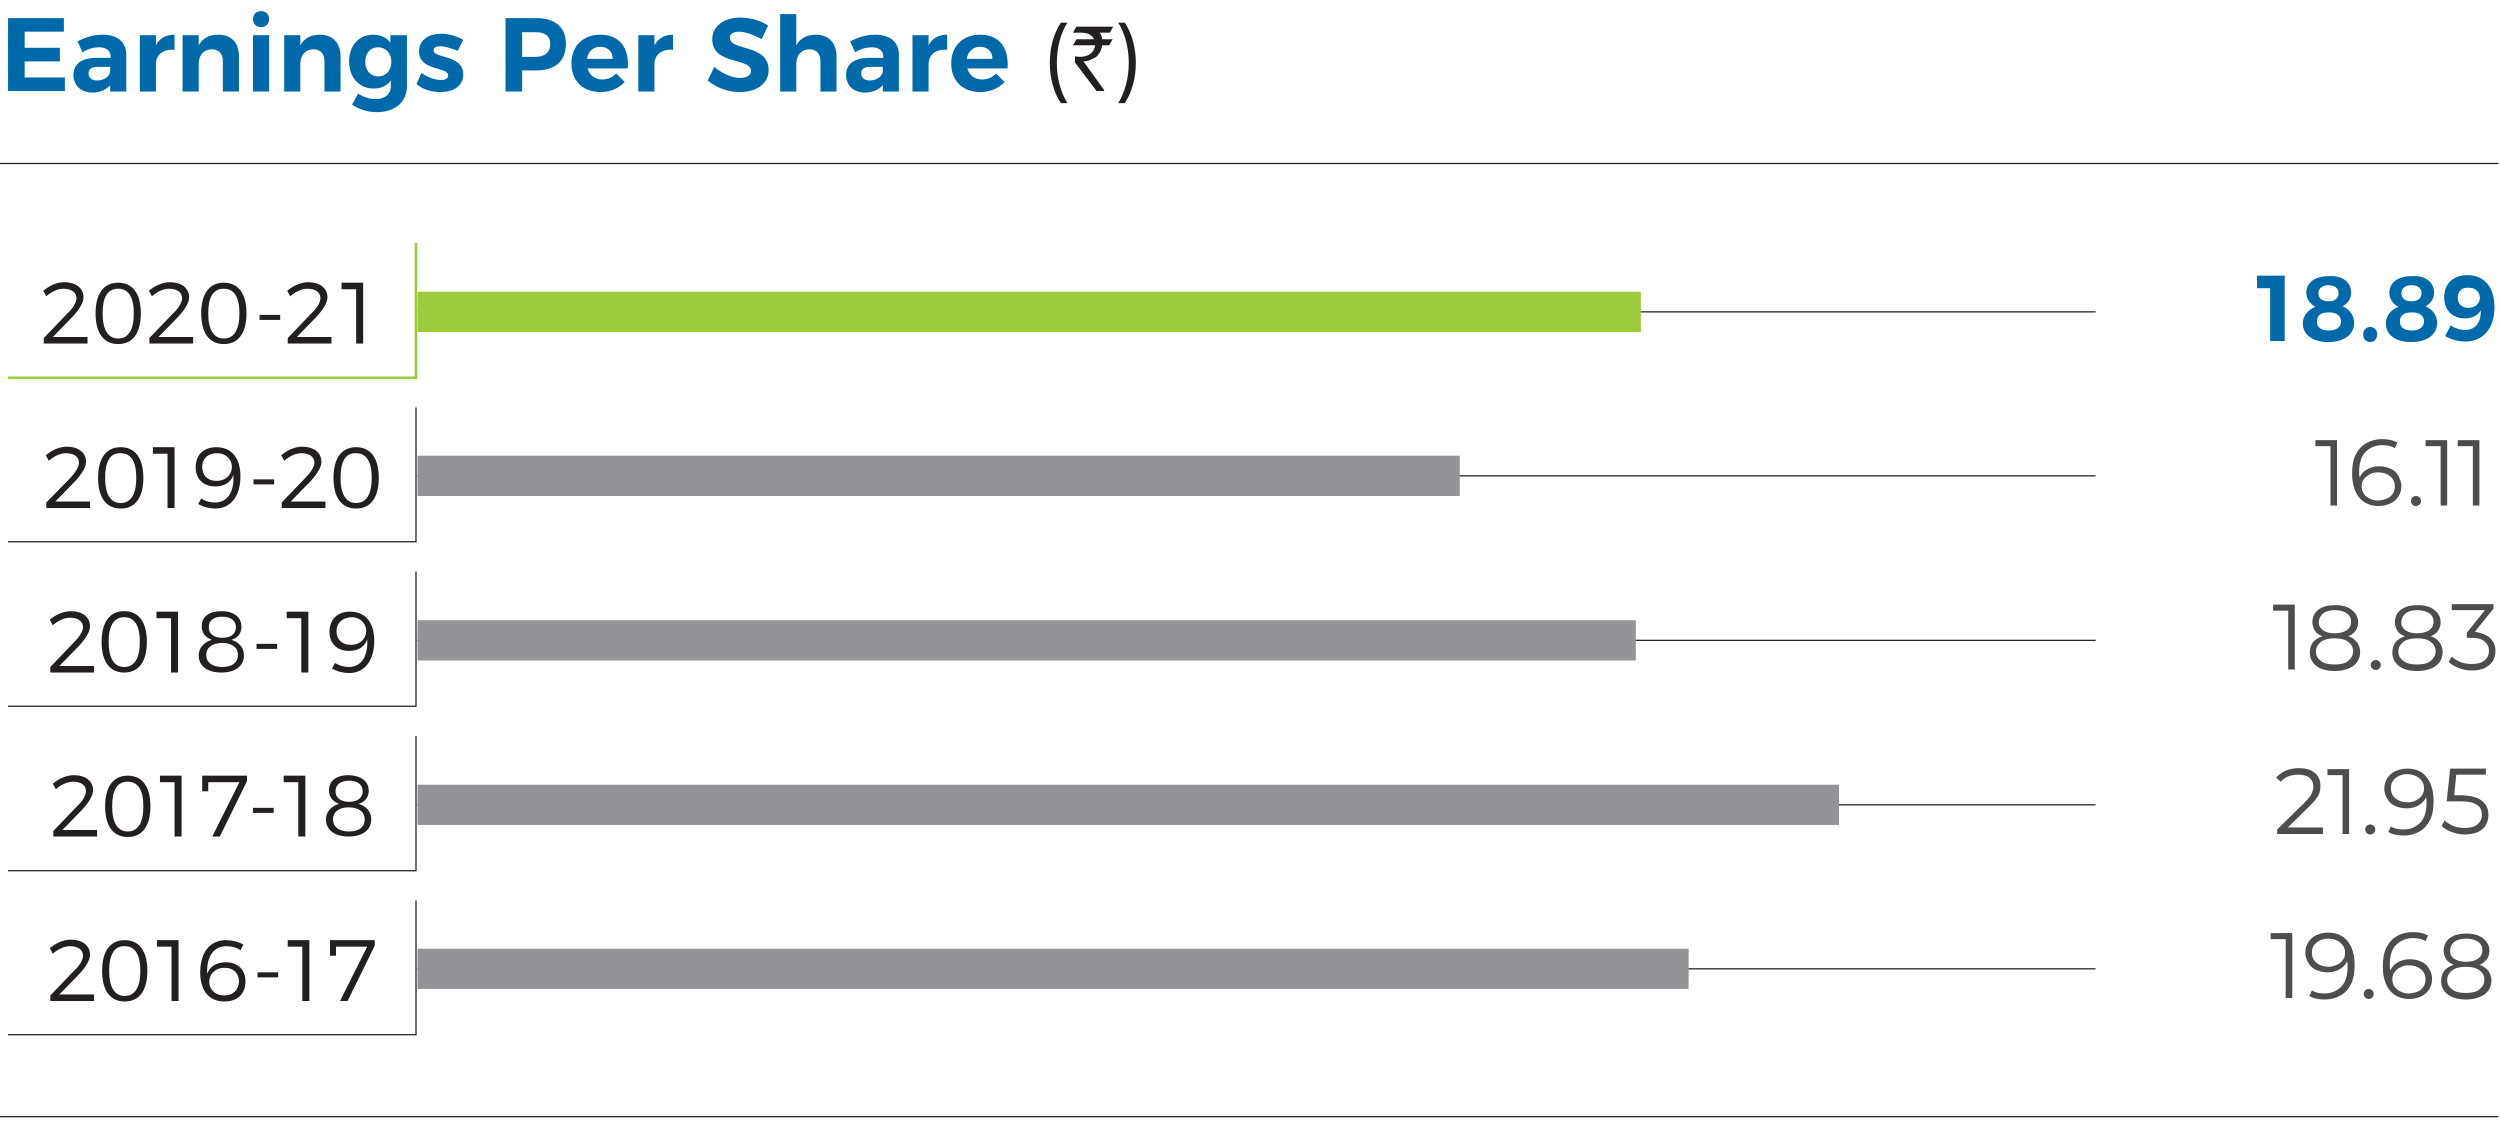 <?xml version="1.0" encoding="utf-8"?>
<!-- Generator: Adobe Illustrator 24.0.1, SVG Export Plug-In . SVG Version: 6.00 Build 0)  -->
<svg version="1.1" id="Layer_1" xmlns="http://www.w3.org/2000/svg" xmlns:xlink="http://www.w3.org/1999/xlink" x="0px" y="0px"
	 viewBox="0 0 497 226.6" style="enable-background:new 0 0 497 226.6;" xml:space="preserve">
<style type="text/css">
	.st0{enable-background:new    ;}
	.st1{fill:#0069A9;}
	.st2{fill:#231F20;}
	.st3{fill:none;stroke:#231F20;stroke-width:0.25;}
	.st4{fill:none;stroke:#9DCB3B;stroke-width:8;}
	.st5{fill:none;stroke:#9DCB3B;stroke-width:0.5;}
	.st6{fill:none;stroke:#929497;stroke-width:8;}
	.st7{fill:#4D4D4F;}
</style>
<g class="st0">
	<path class="st1" d="M12.7,3.6v2.7H4.9v3.2h7v2.7h-7v3.2h8v2.7H1.6V3.6H12.7z"/>
	<path class="st1" d="M21.9,18.2v-1.3c-0.7,0.9-2,1.5-3.5,1.5c-2.4,0-3.8-1.5-3.8-3.5c0-2.1,1.5-3.3,4.3-3.4h3.1v-0.2
		c0-1.2-0.8-1.9-2.3-1.9c-1,0-2.2,0.3-3.3,1l-1-2.2c1.7-0.8,3.1-1.3,5-1.3c3,0,4.7,1.5,4.7,4l0,7.3H21.9z M21.9,14.3v-1h-2.5
		c-1.2,0-1.8,0.4-1.8,1.3c0,0.9,0.7,1.4,1.7,1.4C20.6,16,21.7,15.3,21.9,14.3z"/>
	<path class="st1" d="M34.7,6.9v3c-2.3-0.2-3.7,1-3.7,2.9v5.4h-3.2V7H31v2C31.7,7.6,33,6.9,34.7,6.9z"/>
	<path class="st1" d="M47.5,11.2v7h-3.2v-6.1c0-1.4-0.8-2.3-2.2-2.3c-1.6,0-2.6,1.2-2.6,2.9v5.5h-3.2V7h3.2v2
		c0.8-1.4,2.1-2.1,3.9-2.1C46,6.9,47.5,8.5,47.5,11.2z"/>
	<path class="st1" d="M53.5,7v11.2h-3.2V7H53.5z M53.5,3.8c0,0.9-0.6,1.6-1.6,1.6s-1.6-0.7-1.6-1.6c0-0.9,0.6-1.6,1.6-1.6
		S53.5,2.9,53.5,3.8z"/>
	<path class="st1" d="M67.7,11.2v7h-3.2v-6.1c0-1.4-0.8-2.3-2.2-2.3c-1.6,0-2.6,1.2-2.6,2.9v5.5h-3.2V7h3.2v2
		c0.8-1.4,2.1-2.1,3.9-2.1C66.1,6.9,67.7,8.5,67.7,11.2z"/>
	<path class="st1" d="M80.9,7v10.1c0,3.2-2.4,5.2-6,5.2c-1.9,0-3.6-0.6-4.9-1.5l1.2-2.2c1,0.7,2.2,1.1,3.5,1.1c1.8,0,3-1,3-2.5V16
		c-0.7,1-1.9,1.6-3.4,1.6c-2.9,0-4.9-2.2-4.9-5.4c0-3.2,2-5.3,4.8-5.3c1.5,0,2.7,0.6,3.4,1.6V7H80.9z M77.8,12.3
		c0-1.7-1.1-2.9-2.6-2.9c-1.6,0-2.6,1.2-2.6,2.9c0,1.7,1.1,2.9,2.6,2.9C76.7,15.2,77.8,14,77.8,12.3z"/>
	<path class="st1" d="M87.5,9.2c-0.7,0-1.3,0.2-1.3,0.8c0,1.7,5.9,0.8,5.9,4.8c0,2.3-2,3.5-4.5,3.5c-1.8,0-3.6-0.5-4.8-1.6l1-2.2
		c1.2,0.9,2.7,1.4,3.9,1.4c0.8,0,1.4-0.3,1.4-0.9c0-1.8-5.8-0.8-5.8-4.8c0-2.3,2-3.5,4.4-3.5c1.5,0,3.1,0.5,4.4,1.2l-1.1,2.2
		C89.7,9.6,88.4,9.2,87.5,9.2z"/>
	<path class="st1" d="M112.5,8.7c0,3.4-2.1,5.3-5.8,5.3h-2.9v4.2h-3.3V3.6h6.2C110.4,3.6,112.5,5.5,112.5,8.7z M109.4,8.8
		c0-1.6-1-2.4-2.9-2.4h-2.7v4.9h2.7C108.3,11.3,109.4,10.4,109.4,8.8z"/>
	<path class="st1" d="M124.8,13.6h-8c0.4,1.4,1.5,2.2,2.9,2.2c1.1,0,2.1-0.4,2.8-1.2l1.7,1.7c-1.1,1.2-2.8,2-4.8,2
		c-3.6,0-5.8-2.3-5.8-5.7c0-3.4,2.3-5.7,5.7-5.7C123.2,6.9,125.1,9.5,124.8,13.6z M121.8,11.7c0-1.5-1-2.4-2.5-2.4
		c-1.4,0-2.4,1-2.6,2.4H121.8z"/>
	<path class="st1" d="M133.8,6.9v3c-2.3-0.2-3.7,1-3.7,2.9v5.4h-3.2V7h3.2v2C130.9,7.6,132.1,6.9,133.8,6.9z"/>
	<path class="st1" d="M146.9,6.3c-1.1,0-1.8,0.4-1.8,1.2c0,2.7,7.7,1.2,7.7,6.4c0,2.8-2.5,4.4-5.7,4.4c-2.4,0-4.8-0.9-6.4-2.3
		l1.3-2.7c1.5,1.3,3.6,2.2,5.1,2.2c1.3,0,2.2-0.5,2.2-1.4c0-2.7-7.7-1.1-7.7-6.3c0-2.6,2.3-4.3,5.6-4.3c2,0,4.1,0.6,5.5,1.6
		l-1.3,2.7C149.9,6.9,148,6.3,146.9,6.3z"/>
	<path class="st1" d="M166.3,11.2v7h-3.2v-6.1c0-1.4-0.8-2.3-2.2-2.3c-1.6,0-2.6,1.2-2.6,2.9v5.5h-3.2V2.8h3.2V9
		c0.8-1.4,2.1-2.1,3.9-2.1C164.7,6.9,166.3,8.5,166.3,11.2z"/>
	<path class="st1" d="M175.5,18.2v-1.3c-0.7,0.9-2,1.5-3.5,1.5c-2.4,0-3.8-1.5-3.8-3.5c0-2.1,1.5-3.3,4.3-3.4h3.1v-0.2
		c0-1.2-0.8-1.9-2.3-1.9c-1,0-2.2,0.3-3.3,1l-1-2.2c1.7-0.8,3.1-1.3,5-1.3c3,0,4.7,1.5,4.7,4l0,7.3H175.5z M175.5,14.3v-1h-2.5
		c-1.2,0-1.8,0.4-1.8,1.3c0,0.9,0.7,1.4,1.7,1.4C174.2,16,175.3,15.3,175.5,14.3z"/>
	<path class="st1" d="M188.3,6.9v3c-2.3-0.2-3.7,1-3.7,2.9v5.4h-3.2V7h3.2v2C185.3,7.6,186.6,6.9,188.3,6.9z"/>
	<path class="st1" d="M200.3,13.6h-8c0.4,1.4,1.5,2.2,2.9,2.2c1.1,0,2.1-0.4,2.8-1.2l1.7,1.7c-1.1,1.2-2.8,2-4.8,2
		c-3.6,0-5.8-2.3-5.8-5.7c0-3.4,2.3-5.7,5.7-5.7C198.7,6.9,200.6,9.5,200.3,13.6z M197.3,11.7c0-1.5-1-2.4-2.5-2.4
		c-1.4,0-2.4,1-2.6,2.4H197.3z"/>
</g>
<g class="st0">
	<path class="st2" d="M210.1,12.5c0,3.1,0.8,5.9,2.1,8h-1.3c-1.4-2.1-2.2-4.9-2.2-8c0-3.1,0.8-5.9,2.2-8h1.3
		C210.9,6.5,210.1,9.4,210.1,12.5z"/>
</g>
<g class="st0">
	<path class="st2" d="M214,5.3h7.3v0c-0.4,0.8-0.7,1.2-0.7,1.2h-2c0.3,0.4,0.5,0.8,0.5,1.3h2.1c0,0,0,0,0,0
		c-0.5,0.8-0.7,1.2-0.7,1.2h-1.4c0,0.4-0.2,0.9-0.5,1.5c-0.4,0.6-0.8,1-1.2,1.1c-0.7,0.4-1.4,0.6-2,0.6v0c0,0.1,0.2,0.3,0.5,0.7
		l3.6,5v0.2c0,0,0,0,0,0H218c-2.9-3.8-4.3-5.7-4.3-5.7v-1.2l0,0c0.3,0,0.5,0.1,0.9,0.1c1.6,0,2.6-0.6,3-1.8c0.1-0.2,0.1-0.4,0.1-0.5
		h-4.4c0,0,0,0,0,0c0.5-0.8,0.7-1.2,0.7-1.2h3.5v0c-0.2-0.5-0.6-0.8-1.2-1.1c-0.4-0.1-0.8-0.2-1.1-0.2h-1.9v0
		C213.7,5.7,214,5.3,214,5.3z"/>
</g>
<g class="st0">
	<path class="st2" d="M223.6,4.5c1.4,2.1,2.2,4.9,2.2,8c0,3.1-0.8,5.9-2.2,8h-1.3c1.3-2.1,2.1-4.9,2.1-8c0-3.1-0.8-5.9-2.1-8H223.6z
		"/>
</g>
<g>
	<line class="st3" x1="83" y1="62" x2="416.6" y2="62"/>
	<line class="st4" x1="83" y1="62" x2="326.2" y2="62"/>
	<g class="st0">
		<path class="st2" d="M15.2,59.3c0-1.2-1-1.9-2.6-1.9c-1.1,0-2.4,0.6-3.4,1.5l-0.6-1.1c1.2-1,2.7-1.7,4.2-1.7c2.3,0,3.8,1.2,3.8,3
			c0,1.1-0.9,2.5-2.2,3.9l-3.9,4h6.9v1.3H8.7v-1.1l4.7-4.9C14.5,61.3,15.2,60.1,15.2,59.3z"/>
	</g>
	<g class="st0">
		<path class="st2" d="M28,62.3c0,3.9-1.6,6.1-4.5,6.1c-2.9,0-4.5-2.2-4.5-6.1c0-3.9,1.6-6.1,4.5-6.1C26.4,56.2,28,58.4,28,62.3z
			 M20.4,62.3c0,3.3,1.1,5,3.1,5c2,0,3.1-1.7,3.1-5c0-3.3-1.1-4.9-3.1-4.9C21.4,57.4,20.4,59,20.4,62.3z"/>
	</g>
	<g class="st0">
		<path class="st2" d="M36.2,59.3c0-1.2-1-1.9-2.6-1.9c-1.1,0-2.4,0.6-3.4,1.5l-0.6-1.1c1.2-1,2.7-1.7,4.2-1.7c2.3,0,3.8,1.2,3.8,3
			c0,1.1-0.9,2.5-2.2,3.9l-3.9,4h6.9v1.3h-8.7v-1.1l4.7-4.9C35.5,61.3,36.2,60.1,36.2,59.3z"/>
	</g>
	<g class="st0">
		<path class="st2" d="M49,62.3c0,3.9-1.6,6.1-4.5,6.1c-2.9,0-4.5-2.2-4.5-6.1c0-3.9,1.6-6.1,4.5-6.1C47.4,56.2,49,58.4,49,62.3z
			 M41.4,62.3c0,3.3,1.1,5,3.1,5c2,0,3.1-1.7,3.1-5c0-3.3-1.1-4.9-3.1-4.9C42.4,57.4,41.4,59,41.4,62.3z"/>
	</g>
	<g class="st0">
		<path class="st2" d="M55.7,62.6v1h-4.1v-1H55.7z"/>
	</g>
	<g class="st0">
		<path class="st2" d="M63.7,59.3c0-1.2-1-1.9-2.6-1.9c-1.1,0-2.4,0.6-3.4,1.5l-0.6-1.1c1.2-1,2.7-1.7,4.2-1.7c2.3,0,3.8,1.2,3.8,3
			c0,1.1-0.9,2.5-2.2,3.9l-3.9,4h6.9v1.3h-8.7v-1.1l4.7-4.9C63,61.3,63.7,60.1,63.7,59.3z"/>
	</g>
	<g class="st0">
		<path class="st2" d="M72.2,56.2v12.1h-1.4V57.5h-2.9v-1.3H72.2z"/>
	</g>
	<g class="st0">
		<path class="st1" d="M454.2,54.9v12.9h-2.9V57.3h-2.6v-2.5H454.2z"/>
	</g>
	<g class="st0">
		<path class="st1" d="M467.4,58.2c0,1.1-0.6,2.1-1.7,2.7c1.4,0.6,2.3,1.8,2.3,3.3c0,2.3-2,3.8-5.1,3.8c-3.1,0-5.1-1.4-5.1-3.7
			c0-1.5,1-2.7,2.5-3.3c-1.1-0.6-1.8-1.6-1.8-2.8c0-2,1.7-3.3,4.4-3.3C465.7,54.7,467.4,56.1,467.4,58.2z M460.6,63.9
			c0,1.2,0.8,1.8,2.4,1.8c1.5,0,2.4-0.7,2.4-1.8c0-1.1-0.9-1.8-2.4-1.8C461.4,62.1,460.6,62.7,460.6,63.9z M460.9,58.3
			c0,1,0.7,1.6,2,1.6c1.3,0,2-0.6,2-1.6c0-1-0.7-1.6-2-1.6C461.7,56.7,460.9,57.3,460.9,58.3z"/>
	</g>
	<g class="st0">
		<path class="st1" d="M472.6,66.5c0,0.8-0.6,1.5-1.4,1.5c-0.8,0-1.4-0.6-1.4-1.5c0-0.9,0.6-1.5,1.4-1.5
			C472,65,472.6,65.6,472.6,66.5z"/>
	</g>
	<g class="st0">
		<path class="st1" d="M483.9,58.2c0,1.1-0.6,2.1-1.7,2.7c1.4,0.6,2.3,1.8,2.3,3.3c0,2.3-2,3.8-5.1,3.8c-3.1,0-5.1-1.4-5.1-3.7
			c0-1.5,1-2.7,2.5-3.3c-1.1-0.6-1.8-1.6-1.8-2.8c0-2,1.7-3.3,4.4-3.3C482.2,54.7,483.9,56.1,483.9,58.2z M477.1,63.9
			c0,1.2,0.8,1.8,2.4,1.8c1.5,0,2.4-0.7,2.4-1.8c0-1.1-0.9-1.8-2.4-1.8C477.9,62.1,477.1,62.7,477.1,63.9z M477.4,58.3
			c0,1,0.7,1.6,2,1.6c1.3,0,2-0.6,2-1.6c0-1-0.7-1.6-2-1.6C478.2,56.7,477.4,57.3,477.4,58.3z"/>
	</g>
	<g class="st0">
		<path class="st1" d="M490,65.6c2.2,0,3.2-1.5,3.2-3.9c-0.6,1-1.7,1.6-3.2,1.6c-2.5,0-4.1-1.7-4.1-4.2c0-2.7,1.8-4.4,4.6-4.4
			c3.4,0,5.4,2.4,5.4,6.4c0,4.1-2.2,6.8-5.8,6.8c-1.3,0-2.9-0.4-4-1.1l1.1-2.1C488.1,65.3,489.1,65.6,490,65.6z M488.6,59.2
			c0,1.2,0.8,2,2.1,2c1.4,0,2.3-0.9,2.3-2c0-1-0.7-2-2.2-2C489.4,57.1,488.6,57.9,488.6,59.2z"/>
	</g>
	<polyline class="st5" points="1.6,75.1 82.7,75.1 82.7,48.3 	"/>
</g>
<g>
	<line class="st3" x1="83" y1="94.6" x2="416.6" y2="94.6"/>
	<line class="st6" x1="83" y1="94.6" x2="290.2" y2="94.6"/>
	<g class="st0">
		<path class="st2" d="M15.7,92c0-1.2-1-1.9-2.6-1.9c-1.1,0-2.4,0.6-3.4,1.5l-0.6-1.1c1.2-1,2.7-1.7,4.2-1.7c2.3,0,3.8,1.2,3.8,3
			c0,1.1-0.9,2.5-2.2,3.9l-3.9,4h6.9v1.3H9.2v-1.1L14,95C15,93.9,15.7,92.8,15.7,92z"/>
	</g>
	<g class="st0">
		<path class="st2" d="M28.5,95c0,3.9-1.6,6.1-4.5,6.1c-2.9,0-4.5-2.2-4.5-6.1c0-3.9,1.6-6.1,4.5-6.1C26.9,88.9,28.5,91.1,28.5,95z
			 M20.9,95c0,3.3,1.1,5,3.1,5c2,0,3.1-1.7,3.1-5c0-3.3-1.1-4.9-3.1-4.9C21.9,90,20.9,91.7,20.9,95z"/>
	</g>
	<g class="st0">
		<path class="st2" d="M34.7,88.9V101h-1.4V90.2h-2.9v-1.3H34.7z"/>
	</g>
	<g class="st0">
		<path class="st2" d="M42.7,99.9c2.6,0,3.9-2.2,3.7-5.5c-0.5,1.5-1.8,2.3-3.6,2.3c-2.4,0-3.9-1.5-3.9-3.8c0-2.5,1.6-4,4.1-4
			c3,0,4.8,2.1,4.8,5.8c0,3.9-1.9,6.4-5,6.4c-1.1,0-2.4-0.3-3.4-0.9l0.6-1.1C40.7,99.6,41.7,99.9,42.7,99.9z M40.2,92.9
			c0,1.6,1.1,2.7,2.8,2.7c2,0,3.1-1.3,3.1-2.8c0-1.2-0.9-2.7-3-2.7C41.4,90.1,40.2,91.1,40.2,92.9z"/>
	</g>
	<g class="st0">
		<path class="st2" d="M54.5,95.3v1h-4.1v-1H54.5z"/>
	</g>
	<g class="st0">
		<path class="st2" d="M62.5,92c0-1.2-1-1.9-2.6-1.9c-1.1,0-2.4,0.6-3.4,1.5l-0.6-1.1c1.2-1,2.7-1.7,4.2-1.7c2.3,0,3.8,1.2,3.8,3
			c0,1.1-0.9,2.5-2.2,3.9l-3.9,4h6.9v1.3H56v-1.1l4.7-4.9C61.8,93.9,62.5,92.8,62.5,92z"/>
	</g>
	<g class="st0">
		<path class="st2" d="M75.3,95c0,3.9-1.6,6.1-4.5,6.1c-2.9,0-4.5-2.2-4.5-6.1c0-3.9,1.6-6.1,4.5-6.1C73.7,88.9,75.3,91.1,75.3,95z
			 M67.7,95c0,3.3,1.1,5,3.1,5c2,0,3.1-1.7,3.1-5c0-3.3-1.1-4.9-3.1-4.9C68.7,90,67.7,91.7,67.7,95z"/>
	</g>
	<g class="st0">
		<path class="st7" d="M464.6,87.6v12.9h-1.3V88.7h-3v-1.2H464.6z"/>
	</g>
	<g class="st0">
		<path class="st7" d="M475.3,93.2c0.7,0.3,1.2,0.8,1.5,1.4s0.6,1.3,0.6,2c0,0.8-0.2,1.5-0.6,2.1c-0.4,0.6-0.9,1.1-1.6,1.4
			c-0.7,0.3-1.4,0.5-2.3,0.5c-1.7,0-3-0.6-3.9-1.7c-0.9-1.1-1.4-2.7-1.4-4.8c0-1.4,0.2-2.7,0.7-3.7c0.5-1,1.2-1.8,2.1-2.3
			c0.9-0.5,1.9-0.8,3.1-0.8c1.3,0,2.3,0.2,3.1,0.7l-0.5,1.1c-0.6-0.4-1.5-0.6-2.5-0.6c-1.4,0-2.5,0.5-3.4,1.4
			c-0.8,0.9-1.2,2.2-1.2,3.9c0,0.3,0,0.7,0.1,1.1c0.3-0.7,0.8-1.2,1.5-1.6c0.7-0.4,1.5-0.6,2.4-0.6
			C473.9,92.7,474.6,92.9,475.3,93.2z M475.2,98.7c0.6-0.5,0.9-1.2,0.9-2s-0.3-1.5-0.9-2c-0.6-0.5-1.4-0.8-2.4-0.8
			c-0.7,0-1.2,0.1-1.7,0.4s-0.9,0.6-1.2,1c-0.3,0.4-0.4,0.9-0.4,1.4c0,0.5,0.1,0.9,0.4,1.4s0.7,0.8,1.2,1c0.5,0.3,1.1,0.4,1.8,0.4
			C473.8,99.4,474.6,99.2,475.2,98.7z"/>
	</g>
	<g class="st0">
		<path class="st7" d="M479.6,100.3c-0.2-0.2-0.3-0.4-0.3-0.7c0-0.3,0.1-0.5,0.3-0.7c0.2-0.2,0.4-0.3,0.7-0.3s0.5,0.1,0.7,0.3
			s0.3,0.4,0.3,0.7c0,0.3-0.1,0.5-0.3,0.7c-0.2,0.2-0.4,0.3-0.7,0.3S479.7,100.5,479.6,100.3z"/>
	</g>
	<g class="st0">
		<path class="st7" d="M486.5,87.6v12.9h-1.3V88.7h-3v-1.2H486.5z"/>
	</g>
	<g class="st0">
		<path class="st7" d="M492.9,87.6v12.9h-1.3V88.7h-3v-1.2H492.9z"/>
	</g>
	<polyline class="st3" points="1.6,107.7 82.7,107.7 82.7,81 	"/>
</g>
<g>
	<line class="st3" x1="83" y1="127.3" x2="416.6" y2="127.3"/>
	<line class="st6" x1="83" y1="127.3" x2="325.2" y2="127.3"/>
	<g class="st0">
		<path class="st2" d="M16.5,124.7c0-1.2-1-1.9-2.6-1.9c-1.1,0-2.4,0.6-3.4,1.5l-0.6-1.1c1.2-1,2.7-1.7,4.2-1.7c2.3,0,3.8,1.2,3.8,3
			c0,1.1-0.9,2.5-2.2,3.9l-3.9,4h6.9v1.3H10v-1.1l4.7-4.9C15.8,126.6,16.5,125.5,16.5,124.7z"/>
	</g>
	<g class="st0">
		<path class="st2" d="M29.2,127.6c0,3.9-1.6,6.1-4.5,6.1c-2.9,0-4.5-2.2-4.5-6.1c0-3.9,1.6-6.1,4.5-6.1
			C27.6,121.5,29.2,123.7,29.2,127.6z M21.6,127.6c0,3.3,1.1,5,3.1,5c2,0,3.1-1.7,3.1-5c0-3.3-1.1-4.9-3.1-4.9
			C22.7,122.7,21.6,124.3,21.6,127.6z"/>
	</g>
	<g class="st0">
		<path class="st2" d="M35.4,121.6v12.1H34v-10.8h-2.9v-1.3H35.4z"/>
	</g>
	<g class="st0">
		<path class="st2" d="M48,124.6c0,1.3-0.7,2.2-2,2.6c1.6,0.5,2.5,1.6,2.5,3.1c0,2.1-1.7,3.4-4.5,3.4c-2.8,0-4.5-1.3-4.5-3.4
			c0-1.5,1-2.6,2.6-3.1c-1.3-0.5-2-1.4-2-2.7c0-1.9,1.5-3,3.9-3C46.5,121.5,48,122.7,48,124.6z M41,130.2c0,1.5,1.2,2.4,3.2,2.4
			c2,0,3.1-0.9,3.1-2.4c0-1.5-1.2-2.4-3.2-2.4C42.2,127.9,41,128.7,41,130.2z M41.5,124.7c0,1.3,1,2.1,2.7,2.1s2.7-0.8,2.7-2.1
			c0-1.3-1-2.1-2.7-2.1S41.5,123.3,41.5,124.7z"/>
	</g>
	<g class="st0">
		<path class="st2" d="M55.1,128v1H51v-1H55.1z"/>
	</g>
	<g class="st0">
		<path class="st2" d="M61.3,121.6v12.1h-1.4v-10.8h-2.9v-1.3H61.3z"/>
	</g>
	<g class="st0">
		<path class="st2" d="M69.3,132.6c2.6,0,3.9-2.2,3.7-5.5c-0.5,1.5-1.8,2.3-3.6,2.3c-2.4,0-3.9-1.5-3.9-3.8c0-2.5,1.6-4,4.1-4
			c3,0,4.8,2.1,4.8,5.8c0,3.9-1.9,6.4-5,6.4c-1.1,0-2.4-0.3-3.4-0.9l0.6-1.1C67.4,132.3,68.4,132.6,69.3,132.6z M66.9,125.5
			c0,1.6,1.1,2.7,2.8,2.7c2,0,3.1-1.3,3.1-2.8c0-1.2-0.9-2.7-3-2.7C68.1,122.8,66.9,123.8,66.9,125.5z"/>
	</g>
	<g class="st0">
		<path class="st7" d="M456.2,120.2v12.9h-1.3v-11.7h-3v-1.2H456.2z"/>
	</g>
	<g class="st0">
		<path class="st7" d="M468.5,127.6c0.4,0.5,0.7,1.2,0.7,2c0,0.8-0.2,1.4-0.6,2s-1,1-1.7,1.3c-0.8,0.3-1.6,0.5-2.7,0.5
			c-1.5,0-2.8-0.3-3.7-1s-1.3-1.6-1.3-2.7c0-0.8,0.2-1.4,0.6-2c0.4-0.5,1-0.9,1.9-1.2c-0.7-0.3-1.2-0.6-1.5-1.1
			c-0.3-0.5-0.5-1.1-0.5-1.7c0-1,0.4-1.9,1.2-2.5c0.8-0.6,1.9-0.9,3.3-0.9c0.9,0,1.7,0.1,2.4,0.4c0.7,0.3,1.2,0.7,1.6,1.2
			c0.4,0.5,0.6,1.1,0.6,1.8c0,0.7-0.2,1.2-0.5,1.7c-0.4,0.5-0.9,0.9-1.5,1.1C467.4,126.6,468,127,468.5,127.6z M466.8,131.4
			c0.6-0.5,1-1.1,1-1.9c0-0.8-0.3-1.4-1-1.9c-0.6-0.5-1.5-0.7-2.7-0.7c-1.1,0-2,0.2-2.7,0.7c-0.6,0.5-1,1.1-1,1.9
			c0,0.8,0.3,1.4,1,1.9c0.6,0.5,1.5,0.7,2.7,0.7S466.2,131.9,466.8,131.4z M461.8,125.3c0.6,0.4,1.3,0.6,2.3,0.6s1.8-0.2,2.4-0.6
			c0.6-0.4,0.9-1,0.9-1.7c0-0.7-0.3-1.3-0.9-1.7c-0.6-0.4-1.4-0.6-2.3-0.6c-1,0-1.8,0.2-2.3,0.6s-0.9,1-0.9,1.7
			C460.9,124.3,461.2,124.8,461.8,125.3z"/>
	</g>
	<g class="st0">
		<path class="st7" d="M471.6,132.9c-0.2-0.2-0.3-0.4-0.3-0.7c0-0.3,0.1-0.5,0.3-0.7c0.2-0.2,0.4-0.3,0.7-0.3s0.5,0.1,0.7,0.3
			s0.3,0.4,0.3,0.7c0,0.3-0.1,0.5-0.3,0.7c-0.2,0.2-0.4,0.3-0.7,0.3S471.8,133.1,471.6,132.9z"/>
	</g>
	<g class="st0">
		<path class="st7" d="M484.9,127.6c0.4,0.5,0.7,1.2,0.7,2c0,0.8-0.2,1.4-0.6,2c-0.4,0.6-1,1-1.7,1.3c-0.8,0.3-1.6,0.5-2.7,0.5
			c-1.6,0-2.8-0.3-3.7-1s-1.3-1.6-1.3-2.7c0-0.8,0.2-1.4,0.6-2c0.4-0.5,1-0.9,1.9-1.2c-0.7-0.3-1.2-0.6-1.5-1.1
			c-0.3-0.5-0.5-1.1-0.5-1.7c0-1,0.4-1.9,1.2-2.5c0.8-0.6,1.9-0.9,3.3-0.9c0.9,0,1.7,0.1,2.4,0.4c0.7,0.3,1.2,0.7,1.6,1.2
			s0.6,1.1,0.6,1.8c0,0.7-0.2,1.2-0.5,1.7c-0.4,0.5-0.9,0.9-1.5,1.1C483.8,126.6,484.4,127,484.9,127.6z M483.2,131.4
			c0.6-0.5,1-1.1,1-1.9c0-0.8-0.3-1.4-1-1.9c-0.6-0.5-1.5-0.7-2.7-0.7c-1.1,0-2,0.2-2.7,0.7c-0.6,0.5-1,1.1-1,1.9
			c0,0.8,0.3,1.4,1,1.9c0.6,0.5,1.5,0.7,2.7,0.7C481.7,132.1,482.6,131.9,483.2,131.4z M478.2,125.3c0.6,0.4,1.3,0.6,2.3,0.6
			s1.8-0.2,2.4-0.6s0.9-1,0.9-1.7c0-0.7-0.3-1.3-0.9-1.7c-0.6-0.4-1.4-0.6-2.3-0.6c-1,0-1.8,0.2-2.3,0.6s-0.9,1-0.9,1.7
			C477.3,124.3,477.6,124.8,478.2,125.3z"/>
	</g>
	<g class="st0">
		<path class="st7" d="M495,126.8c0.7,0.7,1.1,1.5,1.1,2.6c0,0.7-0.2,1.4-0.5,2c-0.4,0.6-0.9,1-1.6,1.4c-0.7,0.3-1.6,0.5-2.6,0.5
			c-0.9,0-1.8-0.2-2.6-0.5c-0.8-0.3-1.5-0.7-2-1.2l0.6-1.1c0.4,0.4,1,0.8,1.7,1.1c0.7,0.3,1.5,0.4,2.3,0.4c1.1,0,1.9-0.2,2.5-0.7
			s0.9-1.1,0.9-1.9c0-0.8-0.3-1.4-0.9-1.9s-1.5-0.7-2.6-0.7h-0.9v-1l3.6-4.5h-6.6v-1.2h8.3v0.9l-3.7,4.6
			C493.3,125.8,494.3,126.2,495,126.8z"/>
	</g>
	<polyline class="st3" points="1.6,140.4 82.7,140.4 82.7,113.6 	"/>
</g>
<g>
	<line class="st3" x1="83" y1="160" x2="416.6" y2="160"/>
	<line class="st6" x1="83" y1="160" x2="365.6" y2="160"/>
	<g class="st0">
		<path class="st2" d="M17.1,157.3c0-1.2-1-1.9-2.6-1.9c-1.1,0-2.4,0.6-3.4,1.5l-0.6-1.1c1.2-1,2.7-1.7,4.2-1.7c2.3,0,3.8,1.2,3.8,3
			c0,1.1-0.9,2.5-2.2,3.9l-3.9,4h6.9v1.3h-8.7v-1.1l4.7-4.9C16.4,159.3,17.1,158.1,17.1,157.3z"/>
	</g>
	<g class="st0">
		<path class="st2" d="M29.9,160.3c0,3.9-1.6,6.1-4.5,6.1c-2.9,0-4.5-2.2-4.5-6.1c0-3.9,1.6-6.1,4.5-6.1
			C28.3,154.2,29.9,156.4,29.9,160.3z M22.3,160.3c0,3.3,1.1,5,3.1,5c2,0,3.1-1.7,3.1-5c0-3.3-1.1-4.9-3.1-4.9
			C23.3,155.4,22.3,157,22.3,160.3z"/>
	</g>
	<g class="st0">
		<path class="st2" d="M36.1,154.2v12.1h-1.4v-10.8h-2.9v-1.3H36.1z"/>
	</g>
	<g class="st0">
		<path class="st2" d="M49.1,154.2v1.1l-5.4,11h-1.5l5.4-10.8h-6.2v1.8h-1.2v-3.1H49.1z"/>
	</g>
	<g class="st0">
		<path class="st2" d="M54.4,160.6v1h-4.1v-1H54.4z"/>
	</g>
	<g class="st0">
		<path class="st2" d="M60.7,154.2v12.1h-1.4v-10.8h-2.9v-1.3H60.7z"/>
	</g>
	<g class="st0">
		<path class="st2" d="M73.3,157.2c0,1.3-0.7,2.2-2,2.6c1.6,0.5,2.5,1.6,2.5,3.1c0,2.1-1.7,3.4-4.5,3.4c-2.8,0-4.5-1.3-4.5-3.4
			c0-1.5,1-2.6,2.6-3.1c-1.3-0.5-2-1.4-2-2.7c0-1.9,1.5-3,3.9-3C71.8,154.2,73.3,155.3,73.3,157.2z M66.2,162.9
			c0,1.5,1.2,2.4,3.2,2.4c2,0,3.1-0.9,3.1-2.4c0-1.5-1.2-2.4-3.2-2.4C67.4,160.5,66.2,161.4,66.2,162.9z M66.7,157.3
			c0,1.3,1,2.1,2.7,2.1s2.7-0.8,2.7-2.1c0-1.3-1-2.1-2.7-2.1S66.7,156,66.7,157.3z"/>
	</g>
	<g class="st0">
		<path class="st7" d="M461.8,164.6v1.2h-9.1v-0.9l5.4-5.3c0.7-0.7,1.1-1.2,1.4-1.7c0.2-0.5,0.4-1,0.4-1.5c0-0.8-0.3-1.4-0.8-1.8
			c-0.5-0.4-1.3-0.6-2.2-0.6c-1.5,0-2.7,0.5-3.5,1.4l-0.9-0.8c0.5-0.6,1.1-1,1.9-1.4c0.8-0.3,1.7-0.5,2.6-0.5c1.3,0,2.4,0.3,3.1,0.9
			c0.8,0.6,1.2,1.5,1.2,2.6c0,0.7-0.1,1.3-0.4,1.9s-0.9,1.3-1.7,2.1l-4.4,4.3H461.8z"/>
	</g>
	<g class="st0">
		<path class="st7" d="M467,152.9v12.9h-1.3v-11.7h-3v-1.2H467z"/>
	</g>
	<g class="st0">
		<path class="st7" d="M470.5,165.6c-0.2-0.2-0.3-0.4-0.3-0.7c0-0.3,0.1-0.5,0.3-0.7s0.4-0.3,0.7-0.3s0.5,0.1,0.7,0.3
			c0.2,0.2,0.3,0.4,0.3,0.7c0,0.3-0.1,0.5-0.3,0.7c-0.2,0.2-0.4,0.3-0.7,0.3S470.7,165.8,470.5,165.6z"/>
	</g>
	<g class="st0">
		<path class="st7" d="M482.4,154.5c0.9,1.1,1.4,2.7,1.4,4.8c0,1.4-0.2,2.7-0.7,3.7s-1.2,1.8-2.1,2.3c-0.9,0.5-1.9,0.8-3.1,0.8
			c-1.3,0-2.3-0.2-3.1-0.7l0.5-1.1c0.6,0.4,1.5,0.6,2.5,0.6c1.4,0,2.5-0.5,3.4-1.4c0.8-0.9,1.2-2.2,1.2-3.9c0-0.3,0-0.7-0.1-1.1
			c-0.3,0.7-0.8,1.2-1.5,1.6c-0.7,0.4-1.5,0.6-2.4,0.6c-0.8,0-1.6-0.2-2.3-0.5c-0.7-0.3-1.2-0.8-1.5-1.4c-0.4-0.6-0.6-1.3-0.6-2
			c0-0.8,0.2-1.5,0.6-2.1c0.4-0.6,0.9-1.1,1.6-1.4c0.7-0.3,1.4-0.5,2.3-0.5C480.2,152.8,481.5,153.3,482.4,154.5z M480.3,159.1
			c0.5-0.2,0.9-0.6,1.2-1c0.3-0.4,0.4-0.9,0.4-1.4c0-0.5-0.1-0.9-0.4-1.4c-0.3-0.4-0.7-0.8-1.2-1c-0.5-0.3-1.1-0.4-1.8-0.4
			c-0.9,0-1.7,0.3-2.3,0.8c-0.6,0.5-0.9,1.2-0.9,2s0.3,1.5,0.9,2c0.6,0.5,1.4,0.8,2.4,0.8C479.3,159.5,479.8,159.4,480.3,159.1z"/>
	</g>
	<g class="st0">
		<path class="st7" d="M493.4,159.2c0.9,0.7,1.3,1.6,1.3,2.8c0,0.8-0.2,1.4-0.5,2c-0.3,0.6-0.9,1.1-1.6,1.4
			c-0.7,0.3-1.6,0.5-2.6,0.5c-0.9,0-1.8-0.2-2.6-0.5c-0.8-0.3-1.5-0.7-2-1.2l0.6-1.1c0.4,0.4,1,0.8,1.7,1.1c0.7,0.3,1.5,0.4,2.3,0.4
			c1.1,0,1.9-0.2,2.5-0.7s0.9-1.1,0.9-1.9c0-0.9-0.3-1.6-1-2c-0.7-0.5-1.8-0.7-3.3-0.7h-2.7l0.7-6.5h7.1v1.2h-5.9l-0.4,4.1h1.7
			C491.2,158.2,492.6,158.5,493.4,159.2z"/>
	</g>
	<polyline class="st3" points="1.6,173.1 82.7,173.1 82.7,146.3 	"/>
</g>
<g>
	<line class="st3" x1="83" y1="192.6" x2="416.6" y2="192.6"/>
	<line class="st6" x1="83" y1="192.6" x2="335.7" y2="192.6"/>
	<g class="st0">
		<path class="st2" d="M16.5,190c0-1.2-1-1.9-2.6-1.9c-1.1,0-2.4,0.6-3.4,1.5l-0.6-1.1c1.2-1,2.7-1.7,4.2-1.7c2.3,0,3.8,1.2,3.8,3
			c0,1.1-0.9,2.5-2.2,3.9l-3.9,4h6.9v1.3h-8.7v-1.1l4.7-4.9C15.9,191.9,16.5,190.8,16.5,190z"/>
	</g>
	<g class="st0">
		<path class="st2" d="M29.3,193c0,3.9-1.6,6.1-4.5,6.1c-2.9,0-4.5-2.2-4.5-6.1c0-3.9,1.6-6.1,4.5-6.1
			C27.7,186.9,29.3,189.1,29.3,193z M21.7,193c0,3.3,1.1,5,3.1,5c2,0,3.1-1.7,3.1-5c0-3.3-1.1-4.9-3.1-4.9
			C22.8,188,21.7,189.7,21.7,193z"/>
	</g>
	<g class="st0">
		<path class="st2" d="M35.5,186.9V199h-1.4v-10.8h-2.9v-1.3H35.5z"/>
	</g>
	<g class="st0">
		<path class="st2" d="M45,188.1c-2.6,0-4,2.2-3.8,5.5c0.5-1.5,1.9-2.3,3.7-2.3c2.4,0,3.9,1.5,3.9,3.8c0,2.5-1.6,4-4.2,4
			c-3,0-4.8-2.1-4.8-5.8c0-3.9,1.9-6.4,5.1-6.4c1.1,0,2.5,0.3,3.5,0.9l-0.6,1.1C47,188.3,45.9,188.1,45,188.1z M41.6,195.2
			c0,1.2,0.9,2.7,3,2.7c1.7,0,2.9-1.1,2.9-2.8c0-1.6-1.1-2.7-2.8-2.7C42.7,192.4,41.6,193.7,41.6,195.2z"/>
	</g>
	<g class="st0">
		<path class="st2" d="M55.3,193.3v1h-4.1v-1H55.3z"/>
	</g>
	<g class="st0">
		<path class="st2" d="M61.5,186.9V199h-1.4v-10.8h-2.9v-1.3H61.5z"/>
	</g>
	<g class="st0">
		<path class="st2" d="M74.5,186.9v1.1l-5.4,11h-1.5l5.4-10.8h-6.2v1.8h-1.2v-3.1H74.5z"/>
	</g>
	<g class="st0">
		<path class="st7" d="M455.7,185.5v12.9h-1.3v-11.7h-3v-1.2H455.7z"/>
	</g>
	<g class="st0">
		<path class="st7" d="M466.7,187.1c0.9,1.1,1.4,2.7,1.4,4.8c0,1.4-0.2,2.7-0.7,3.7s-1.2,1.8-2.1,2.3c-0.9,0.5-1.9,0.8-3.1,0.8
			c-1.3,0-2.3-0.2-3.1-0.7l0.5-1.1c0.6,0.4,1.5,0.6,2.5,0.6c1.4,0,2.5-0.5,3.4-1.4c0.8-0.9,1.2-2.2,1.2-3.9c0-0.3,0-0.7-0.1-1.1
			c-0.3,0.7-0.8,1.2-1.5,1.6c-0.7,0.4-1.5,0.6-2.4,0.6c-0.8,0-1.6-0.2-2.3-0.5c-0.7-0.3-1.2-0.8-1.5-1.4c-0.4-0.6-0.6-1.3-0.6-2
			c0-0.8,0.2-1.5,0.6-2.1c0.4-0.6,0.9-1.1,1.6-1.4c0.7-0.3,1.4-0.5,2.3-0.5C464.5,185.4,465.8,186,466.7,187.1z M464.6,191.8
			c0.5-0.2,0.9-0.6,1.2-1s0.4-0.9,0.4-1.4c0-0.5-0.1-0.9-0.4-1.4c-0.3-0.4-0.7-0.8-1.2-1c-0.5-0.3-1.1-0.4-1.8-0.4
			c-0.9,0-1.7,0.3-2.3,0.8c-0.6,0.5-0.9,1.2-0.9,2s0.3,1.5,0.9,2c0.6,0.5,1.4,0.8,2.4,0.8C463.5,192.2,464.1,192,464.6,191.8z"/>
	</g>
	<g class="st0">
		<path class="st7" d="M470.2,198.3c-0.2-0.2-0.3-0.4-0.3-0.7c0-0.3,0.1-0.5,0.3-0.7s0.4-0.3,0.7-0.3s0.5,0.1,0.7,0.3
			c0.2,0.2,0.3,0.4,0.3,0.7c0,0.3-0.1,0.5-0.3,0.7c-0.2,0.2-0.4,0.3-0.7,0.3S470.4,198.5,470.2,198.3z"/>
	</g>
	<g class="st0">
		<path class="st7" d="M481.4,191.2c0.7,0.3,1.2,0.8,1.5,1.4c0.4,0.6,0.6,1.3,0.6,2c0,0.8-0.2,1.5-0.6,2.1c-0.4,0.6-0.9,1.1-1.6,1.4
			c-0.7,0.3-1.4,0.5-2.3,0.5c-1.7,0-3-0.6-3.9-1.7c-0.9-1.1-1.4-2.7-1.4-4.8c0-1.4,0.2-2.7,0.7-3.7c0.5-1,1.2-1.8,2.1-2.3
			c0.9-0.5,1.9-0.8,3.1-0.8c1.3,0,2.3,0.2,3.1,0.7l-0.5,1.1c-0.6-0.4-1.5-0.6-2.5-0.6c-1.4,0-2.5,0.5-3.4,1.4s-1.2,2.2-1.2,3.9
			c0,0.3,0,0.7,0.1,1.1c0.3-0.7,0.8-1.2,1.5-1.6c0.7-0.4,1.5-0.6,2.4-0.6C480,190.7,480.8,190.9,481.4,191.2z M481.3,196.7
			c0.6-0.5,0.9-1.2,0.9-2s-0.3-1.5-0.9-2c-0.6-0.5-1.4-0.8-2.4-0.8c-0.7,0-1.2,0.1-1.7,0.4c-0.5,0.2-0.9,0.6-1.2,1s-0.4,0.9-0.4,1.4
			c0,0.5,0.1,0.9,0.4,1.4c0.3,0.4,0.7,0.8,1.2,1c0.5,0.3,1.1,0.4,1.8,0.4C480,197.4,480.8,197.2,481.3,196.7z"/>
	</g>
	<g class="st0">
		<path class="st7" d="M494.6,192.9c0.4,0.5,0.7,1.2,0.7,2c0,0.8-0.2,1.4-0.6,2c-0.4,0.6-1,1-1.7,1.3c-0.8,0.3-1.6,0.5-2.7,0.5
			c-1.5,0-2.8-0.3-3.7-1s-1.3-1.6-1.3-2.7c0-0.8,0.2-1.4,0.6-2c0.4-0.5,1-0.9,1.9-1.2c-0.7-0.3-1.2-0.6-1.5-1.1
			c-0.3-0.5-0.5-1.1-0.5-1.7c0-1,0.4-1.9,1.2-2.5s1.9-0.9,3.3-0.9c0.9,0,1.7,0.1,2.4,0.4c0.7,0.3,1.2,0.7,1.6,1.2
			c0.4,0.5,0.6,1.1,0.6,1.8c0,0.7-0.2,1.2-0.5,1.7c-0.4,0.5-0.9,0.9-1.5,1.1C493.5,192,494.2,192.4,494.6,192.9z M492.9,196.7
			c0.6-0.5,1-1.1,1-1.9c0-0.8-0.3-1.4-1-1.9c-0.6-0.5-1.5-0.7-2.7-0.7c-1.1,0-2,0.2-2.7,0.7c-0.6,0.5-1,1.1-1,1.9
			c0,0.8,0.3,1.4,1,1.9c0.6,0.5,1.5,0.7,2.7,0.7C491.4,197.4,492.3,197.2,492.9,196.7z M487.9,190.6c0.6,0.4,1.3,0.6,2.3,0.6
			c1,0,1.8-0.2,2.4-0.6s0.9-1,0.9-1.7c0-0.7-0.3-1.3-0.9-1.7s-1.4-0.6-2.3-0.6c-1,0-1.8,0.2-2.3,0.6c-0.6,0.4-0.9,1-0.9,1.7
			C487,189.6,487.3,190.2,487.9,190.6z"/>
	</g>
	<polyline class="st3" points="1.6,205.7 82.7,205.7 82.7,179 	"/>
</g>
<line class="st3" x1="0" y1="32.5" x2="496.7" y2="32.5"/>
<line class="st3" x1="0" y1="222" x2="496.7" y2="222"/>
</svg>
